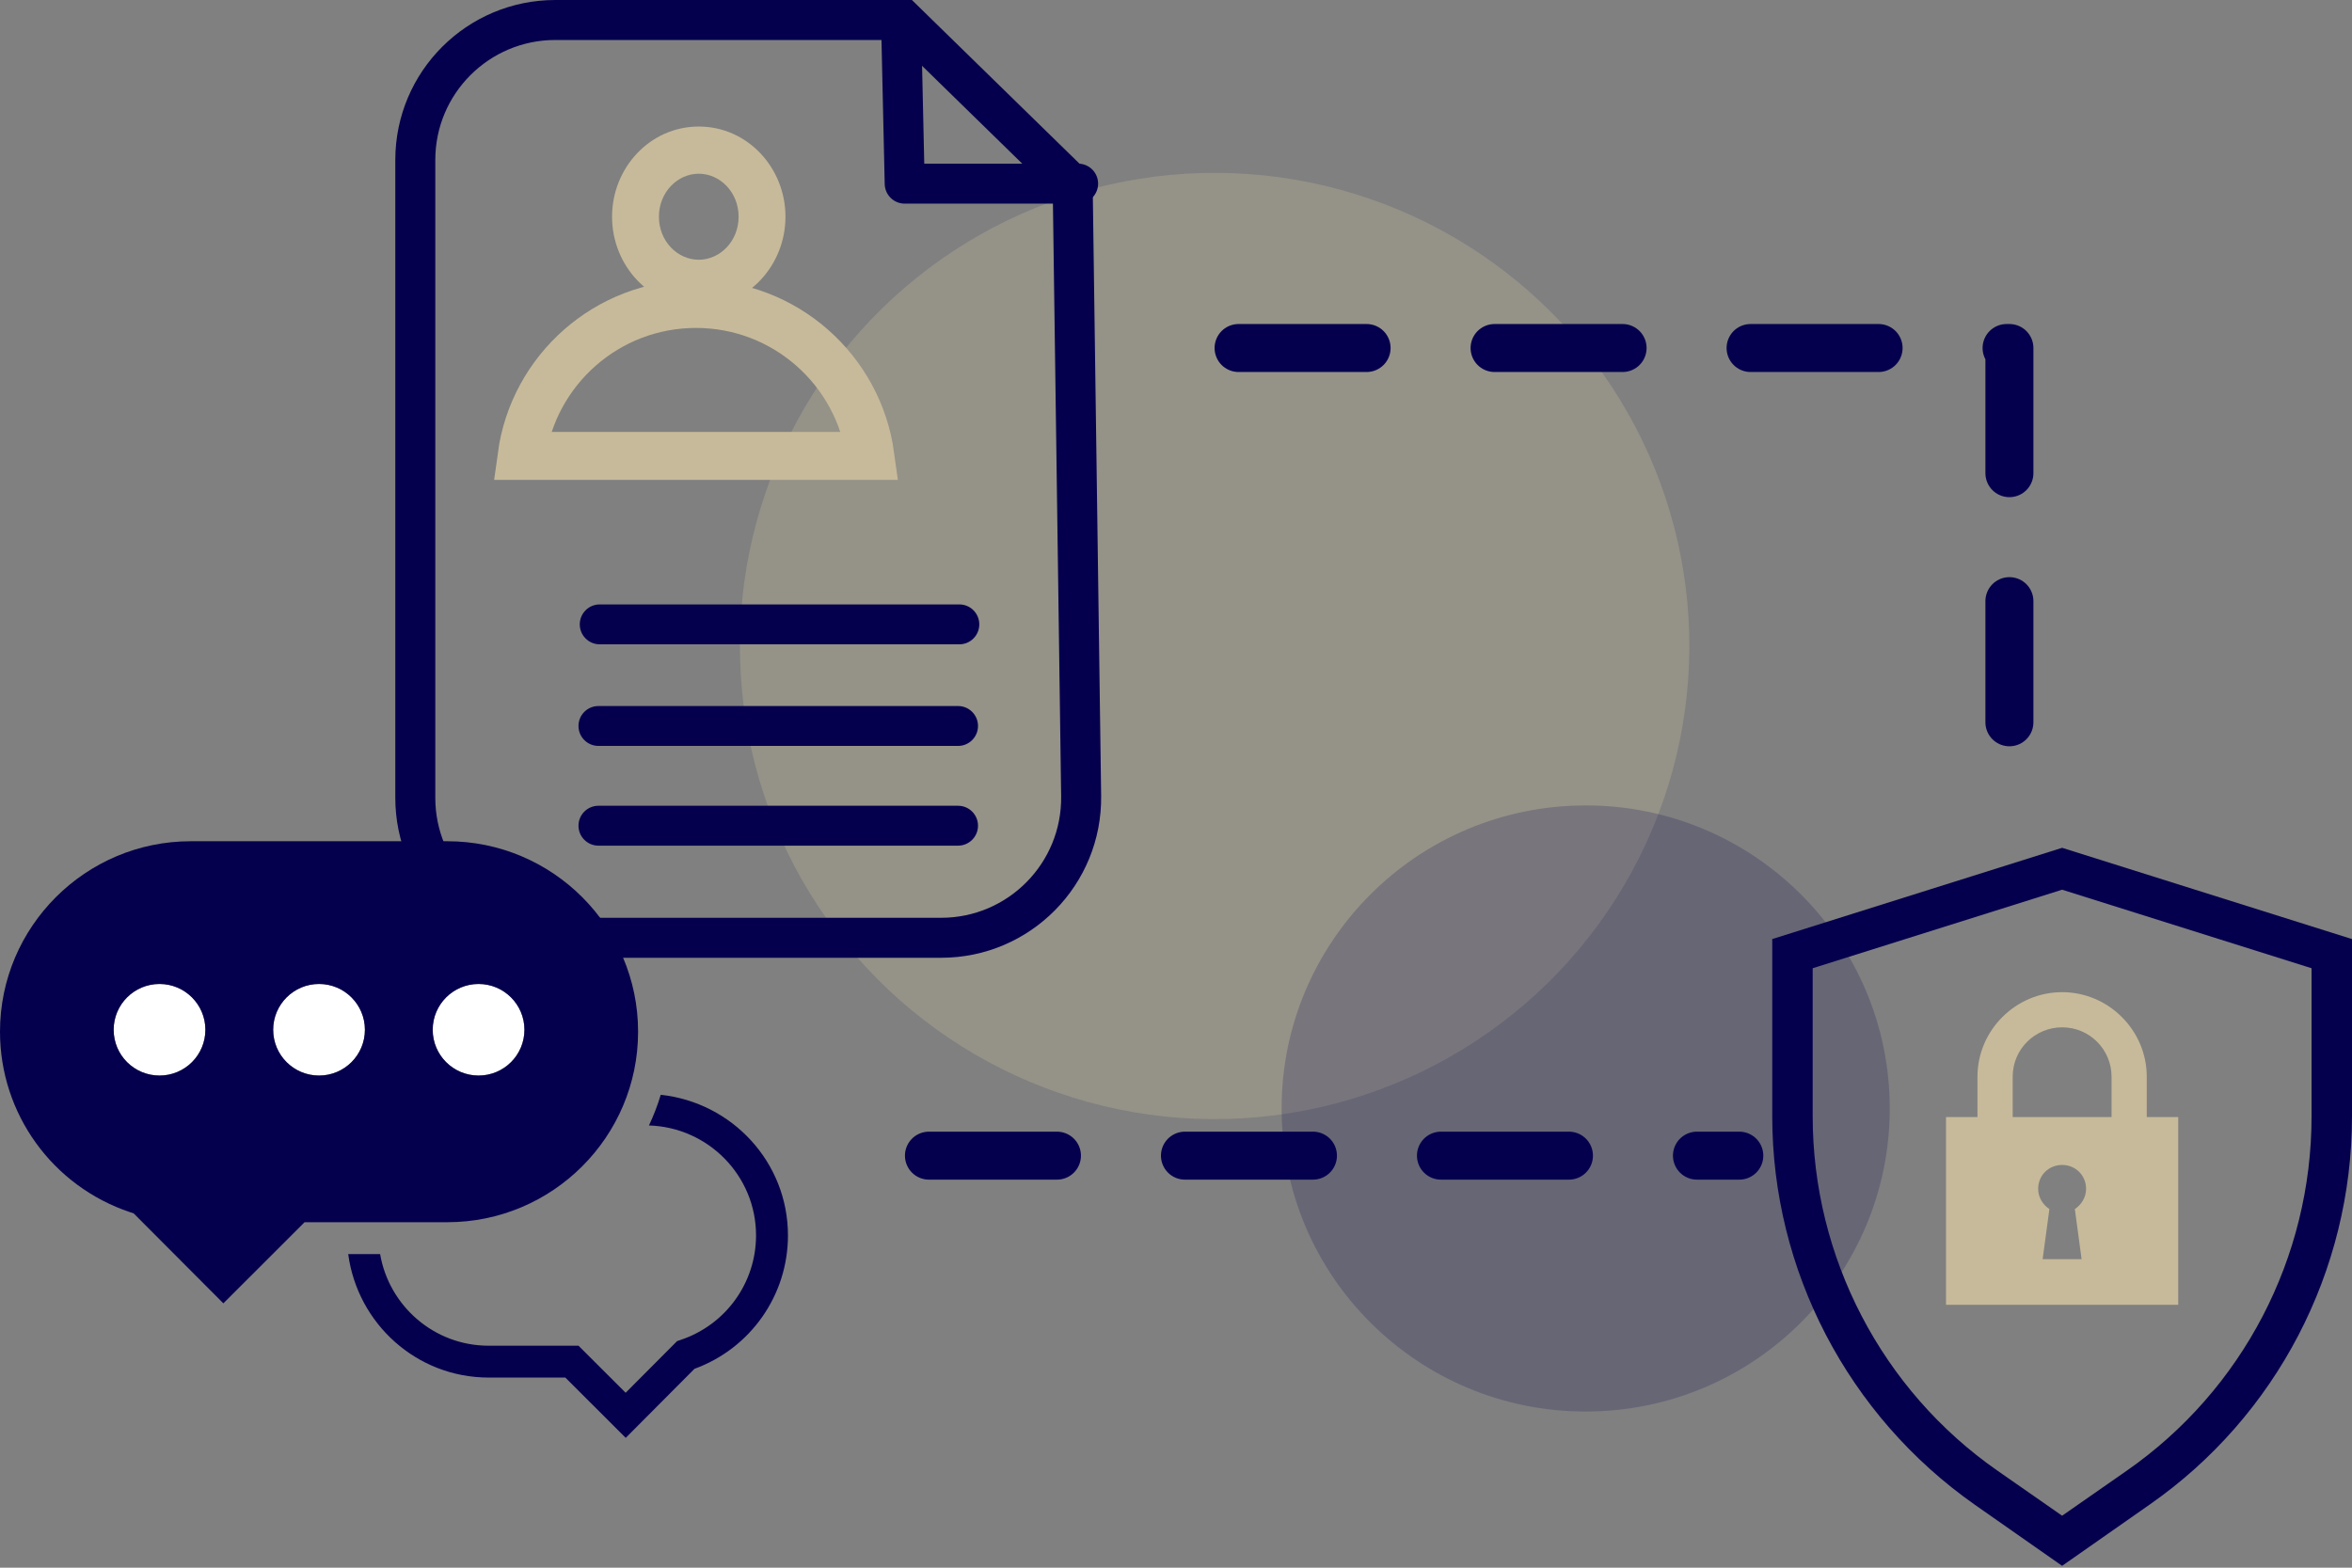 <svg width="294" height="196" viewBox="0 0 294 196" fill="none" xmlns="http://www.w3.org/2000/svg">
<rect x="0" y="0" width="294" height="196" fill="#808080" stroke="none"/>
<ellipse opacity="0.3" rx="59.135" ry="59.322" transform="matrix(0.026 1 -1 0.026 151.83 80.764)" fill="#C7BA9A"/>
<ellipse opacity="0.2" rx="37.876" ry="37.995" transform="matrix(0.026 1 -1 0.026 198.211 138.588)" fill="#05004D"/>
<path d="M257.765 105.998L221.53 117.406V139.568C221.53 158.831 230.986 176.972 246.81 188.1L257.765 195.767L268.72 188.1C284.543 177.066 294 158.925 294 139.568V117.406L257.765 105.998ZM288.944 139.568C288.944 157.241 280.33 173.793 265.817 183.892L257.765 189.502L249.713 183.892C235.2 173.793 226.586 157.148 226.586 139.568V121.053L257.765 111.235L288.944 121.053V139.568Z" fill="#05004D"/>
<path d="M247.184 134.613V139.662H243.252V163.133H272.278V139.662H268.345V134.613C268.345 128.815 263.57 124.046 257.765 124.046C251.96 124.046 247.184 128.815 247.184 134.613ZM260.199 157.429H255.33L256.173 151.164C255.33 150.603 254.769 149.668 254.769 148.639C254.769 146.956 256.079 145.647 257.765 145.647C259.45 145.647 260.761 146.956 260.761 148.639C260.761 149.668 260.199 150.603 259.357 151.164L260.199 157.429ZM251.585 134.613C251.585 131.153 254.394 128.441 257.765 128.441C261.229 128.441 263.944 131.247 263.944 134.613V139.662H251.585V134.613Z" fill="#C7BA9A"/>
<path d="M51.912 20C51.912 10.335 59.747 2.5 69.412 2.5H112.971L123.533 12.818L134.084 23.125L135.143 99.503C135.279 109.262 127.405 117.246 117.645 117.246H69.412C59.747 117.246 51.912 109.411 51.912 99.746V20Z" stroke="#05004D" stroke-width="5"/>
<path d="M112.635 2.701L113.087 22.959H134.763" stroke="#05004D" stroke-width="5" stroke-linecap="round" stroke-linejoin="round"/>
<path fill-rule="evenodd" clip-rule="evenodd" d="M87.346 21.719C84.718 21.719 82.366 24.001 82.366 27.096C82.366 30.192 84.718 32.474 87.346 32.474C89.974 32.474 92.325 30.192 92.325 27.096C92.325 24.001 89.974 21.719 87.346 21.719ZM76.507 27.096C76.507 20.995 81.238 15.821 87.346 15.821C93.454 15.821 98.184 20.995 98.184 27.096C98.184 33.198 93.454 38.372 87.346 38.372C81.238 38.372 76.507 33.198 76.507 27.096Z" fill="#C7BA9A"/>
<path fill-rule="evenodd" clip-rule="evenodd" d="M122.411 78.062C122.411 79.439 121.295 80.556 119.918 80.556H74.964C73.587 80.556 72.471 79.439 72.471 78.062C72.471 76.685 73.587 75.568 74.964 75.568H119.918C121.295 75.568 122.411 76.685 122.411 78.062Z" fill="#05004D"/>
<path fill-rule="evenodd" clip-rule="evenodd" d="M122.251 103.234C122.251 104.611 121.135 105.728 119.758 105.728H74.804C73.427 105.728 72.31 104.611 72.31 103.234C72.31 101.857 73.427 100.74 74.804 100.74H119.758C121.135 100.74 122.251 101.857 122.251 103.234Z" fill="#05004D"/>
<path fill-rule="evenodd" clip-rule="evenodd" d="M122.251 90.765C122.251 92.142 121.135 93.258 119.758 93.258H74.804C73.427 93.258 72.31 92.142 72.31 90.765C72.31 89.388 73.427 88.271 74.804 88.271H119.758C121.135 88.271 122.251 89.388 122.251 90.765Z" fill="#05004D"/>
<path d="M65.554 128.747C65.554 125.588 62.988 123.022 59.821 123.022C56.655 123.022 54.089 125.589 54.089 128.747C54.089 131.912 56.655 134.472 59.821 134.472C62.987 134.472 65.554 131.912 65.554 128.747Z" fill="white"/>
<path d="M19.941 123.021C16.774 123.021 14.208 125.588 14.208 128.746C14.208 131.911 16.774 134.471 19.941 134.471C23.107 134.471 25.673 131.911 25.673 128.746C25.673 125.588 23.107 123.021 19.941 123.021Z" fill="white"/>
<path d="M39.88 123.021C36.714 123.021 34.148 125.588 34.148 128.746C34.148 131.911 36.714 134.471 39.88 134.471C43.047 134.471 45.614 131.911 45.614 128.746C45.614 125.588 43.047 123.021 39.88 123.021Z" fill="white"/>
<path d="M82.592 136.876C82.198 138.198 81.701 139.475 81.119 140.711C88.53 140.937 94.505 146.996 94.505 154.457C94.505 160.384 90.719 165.635 85.08 167.521L84.636 167.673L78.205 174.129L72.314 168.248H61.082C54.271 168.248 48.632 163.286 47.514 156.79H43.526C44.687 165.483 52.072 172.23 61.083 172.23H70.664L78.216 179.768L86.807 171.138C93.821 168.583 98.495 161.936 98.495 154.457C98.493 145.3 91.506 137.834 82.592 136.876Z" fill="#05004D"/>
<path d="M79.761 128.987C79.761 115.86 69.066 105.176 55.918 105.176H23.843C10.695 105.176 0 115.86 0 128.987C0 139.228 6.539 148.298 16.271 151.558L16.715 151.709L27.92 162.95L38.072 152.807H55.918C69.066 152.807 79.761 142.126 79.761 128.987ZM19.941 134.471C16.774 134.471 14.208 131.912 14.208 128.747C14.208 125.588 16.774 123.022 19.941 123.022C23.107 123.022 25.673 125.589 25.673 128.747C25.673 131.912 23.107 134.471 19.941 134.471ZM39.88 134.471C36.714 134.471 34.148 131.912 34.148 128.747C34.148 125.588 36.714 123.022 39.88 123.022C43.047 123.022 45.613 125.589 45.613 128.747C45.613 131.912 43.047 134.471 39.88 134.471ZM54.089 128.747C54.089 125.588 56.655 123.022 59.821 123.022C62.988 123.022 65.554 125.589 65.554 128.747C65.554 131.912 62.988 134.471 59.821 134.471C56.655 134.471 54.089 131.912 54.089 128.747Z" fill="#05004D"/>
<path d="M154.823 43.51H251.176V90.303" stroke="#05004D" stroke-width="6" stroke-linecap="round" stroke-linejoin="round" stroke-dasharray="16 16"/>
<path d="M116.118 144.485H217.412" stroke="#05004D" stroke-width="6" stroke-linecap="round" stroke-linejoin="round" stroke-dasharray="16 16"/>
<path d="M108.797 57H65.203C66.666 46.269 75.867 38 87 38C98.133 38 107.334 46.269 108.797 57Z" stroke="#C7BA9A" stroke-width="6"/>
</svg>
